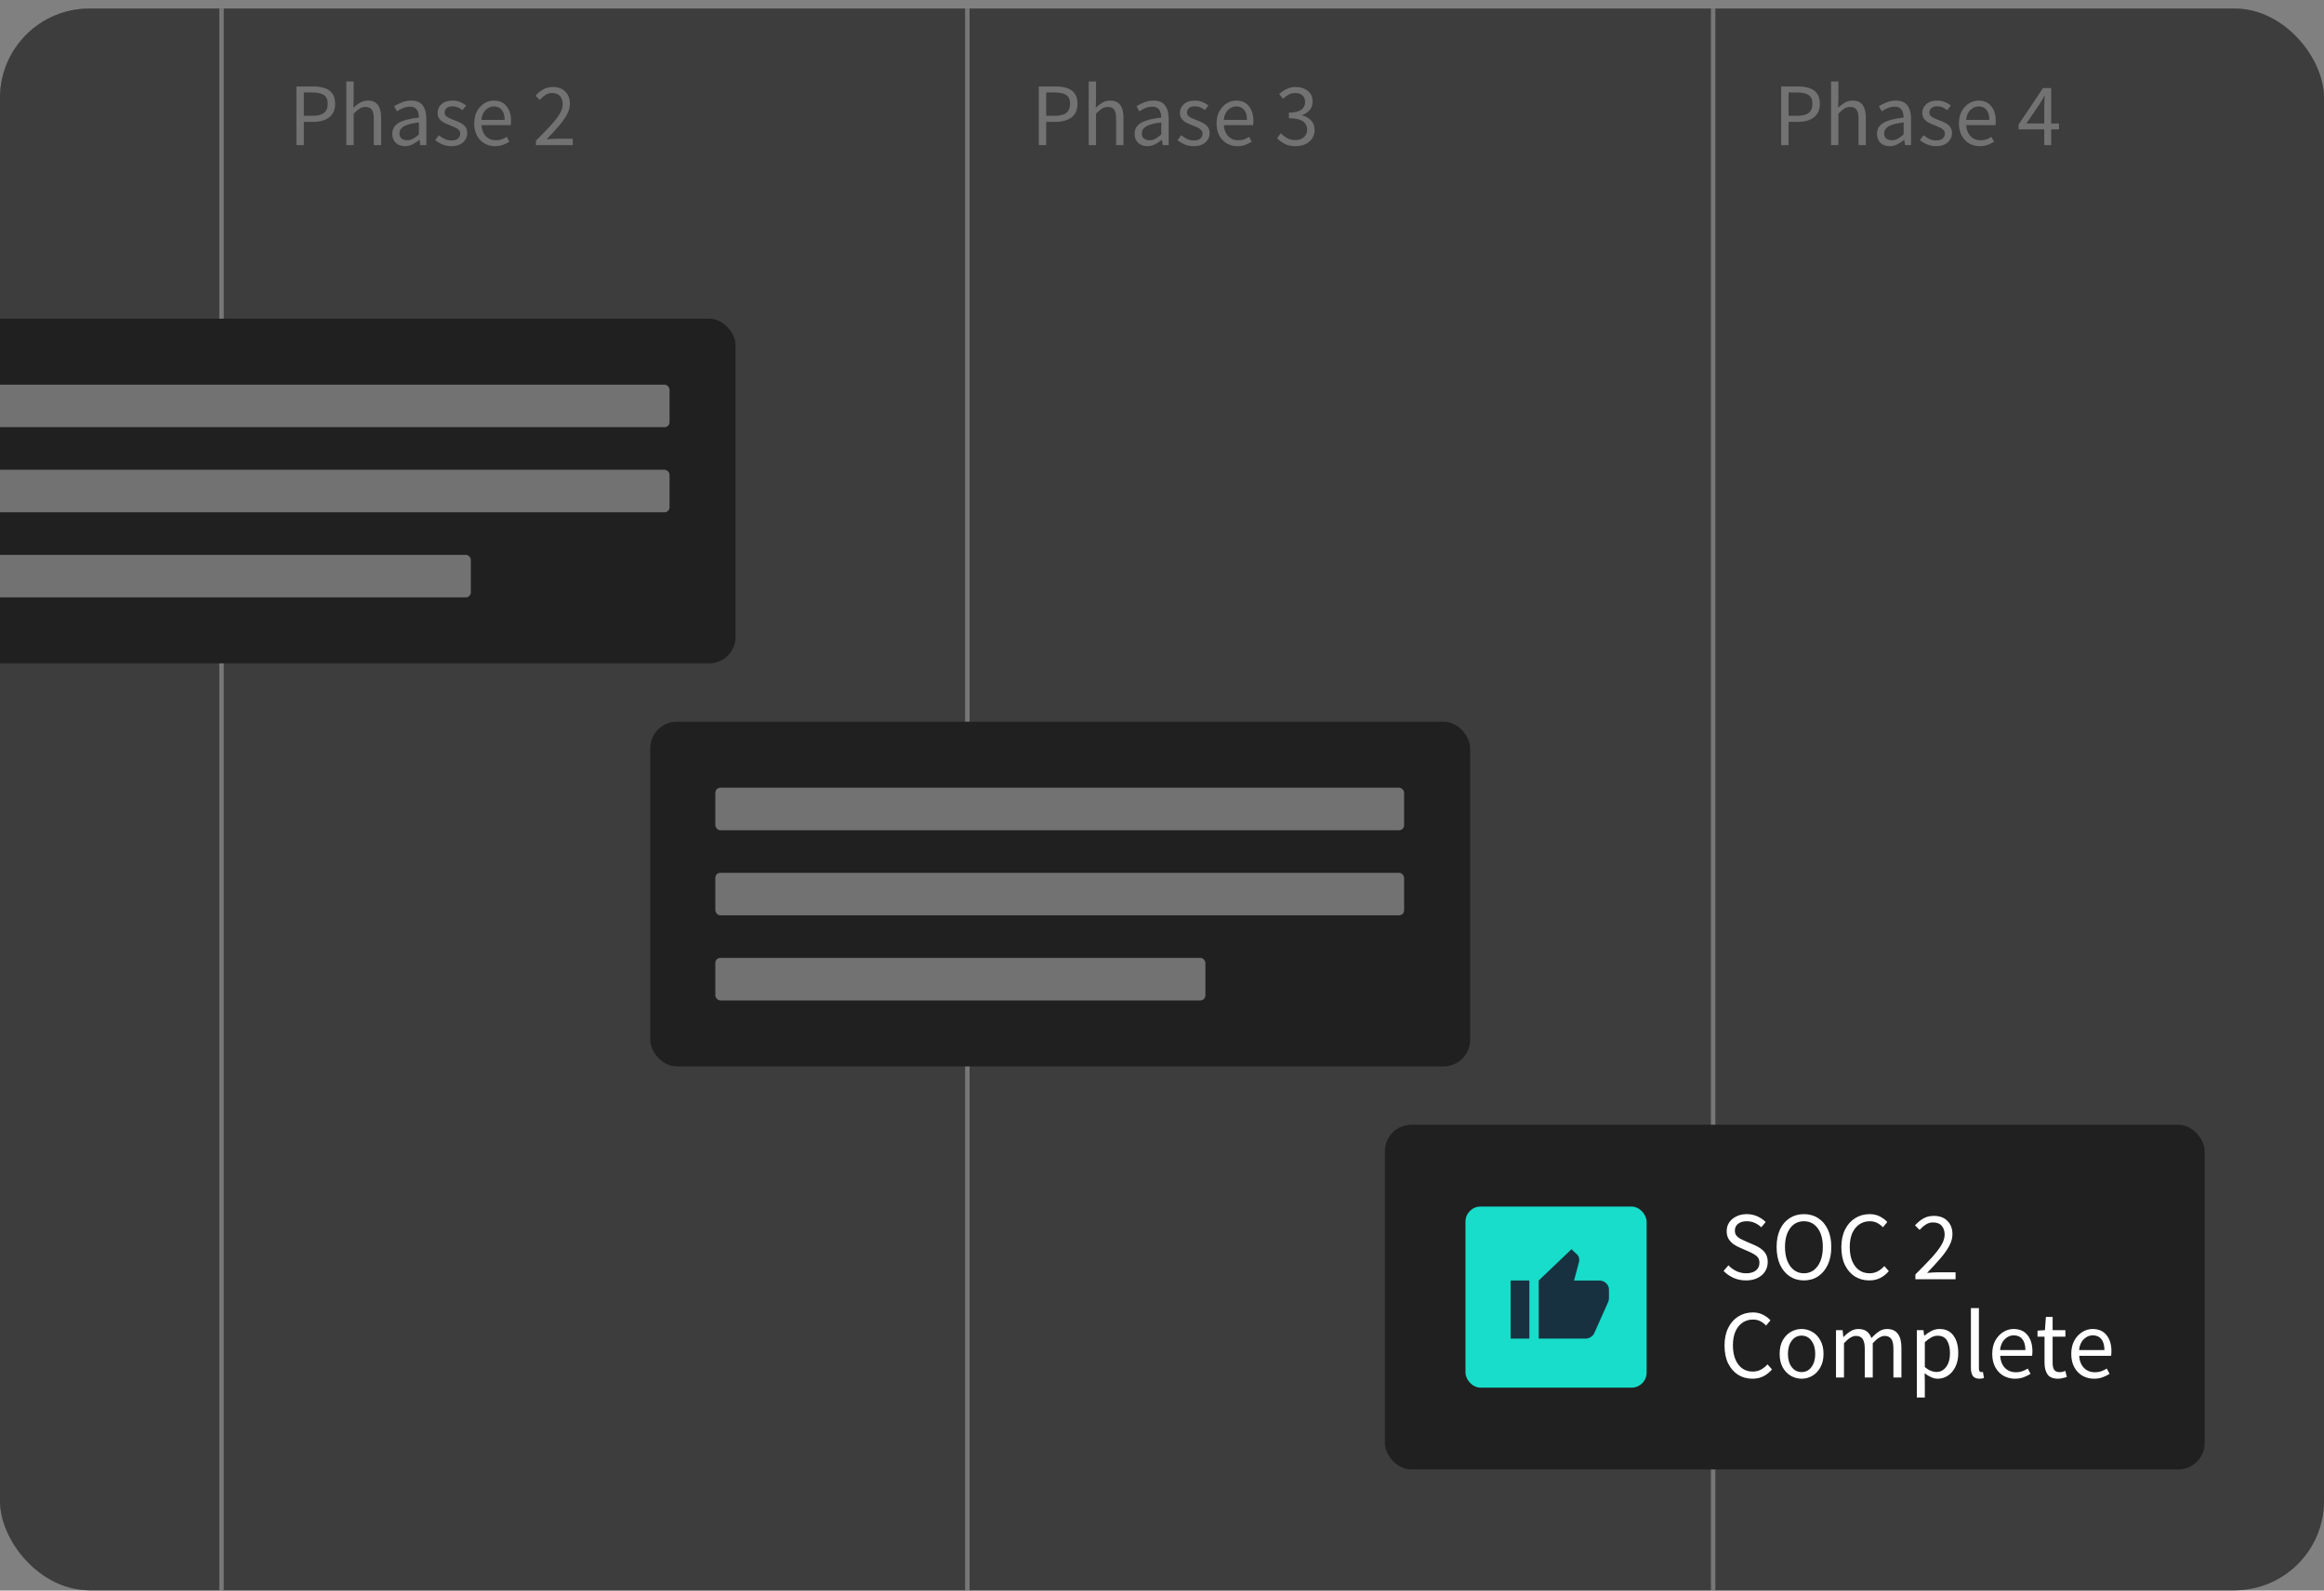 <svg width="260" height="178" viewBox="0 0 260 178" fill="none" xmlns="http://www.w3.org/2000/svg">
<rect x="0" y="0" width="260" height="178" fill="#808080" stroke="none"/>
<rect y="0.955" width="260" height="177.008" rx="10" fill="#6E6E6E"/>
<g clip-path="url(#clip0_636_4664)">
<rect y="0.955" width="260" height="177.008" rx="10" fill="#6E6E6E"/>
<rect y="0.955" width="260" height="177.008" rx="10" fill="#3D3D3D"/>
<path d="M33.163 16.237V9.677H35.033C35.526 9.677 35.956 9.737 36.323 9.857C36.69 9.977 36.976 10.18 37.183 10.467C37.39 10.747 37.493 11.127 37.493 11.607C37.493 12.293 37.27 12.803 36.823 13.137C36.376 13.47 35.793 13.637 35.073 13.637H33.993V16.237H33.163ZM33.993 12.957H34.973C35.546 12.957 35.97 12.85 36.243 12.637C36.523 12.417 36.663 12.073 36.663 11.607C36.663 11.133 36.516 10.807 36.223 10.627C35.936 10.44 35.506 10.347 34.933 10.347H33.993V12.957ZM38.747 16.237V9.117H39.567V11.057L39.537 12.057C39.77 11.837 40.014 11.65 40.267 11.497C40.527 11.337 40.824 11.257 41.157 11.257C41.67 11.257 42.044 11.42 42.277 11.747C42.517 12.067 42.637 12.537 42.637 13.157V16.237H41.817V13.267C41.817 12.813 41.744 12.483 41.597 12.277C41.45 12.07 41.217 11.967 40.897 11.967C40.651 11.967 40.427 12.03 40.227 12.157C40.034 12.284 39.814 12.47 39.567 12.717V16.237H38.747ZM45.307 16.357C44.9 16.357 44.56 16.237 44.287 15.997C44.02 15.75 43.887 15.41 43.887 14.977C43.887 14.444 44.123 14.037 44.597 13.757C45.077 13.47 45.833 13.27 46.867 13.157C46.867 12.95 46.837 12.754 46.777 12.567C46.723 12.38 46.623 12.23 46.477 12.117C46.337 11.997 46.133 11.937 45.867 11.937C45.587 11.937 45.323 11.99 45.077 12.097C44.83 12.204 44.61 12.323 44.417 12.457L44.097 11.887C44.323 11.74 44.6 11.6 44.927 11.467C45.26 11.327 45.62 11.257 46.007 11.257C46.6 11.257 47.03 11.44 47.297 11.807C47.563 12.167 47.697 12.65 47.697 13.257V16.237H47.017L46.947 15.657H46.917C46.69 15.844 46.44 16.007 46.167 16.147C45.9 16.287 45.613 16.357 45.307 16.357ZM45.547 15.697C45.78 15.697 46 15.64 46.207 15.527C46.413 15.414 46.633 15.254 46.867 15.047V13.697C46.06 13.797 45.493 13.947 45.167 14.147C44.847 14.347 44.687 14.604 44.687 14.917C44.687 15.19 44.77 15.39 44.937 15.517C45.103 15.637 45.307 15.697 45.547 15.697ZM50.496 16.357C50.149 16.357 49.819 16.294 49.506 16.167C49.192 16.034 48.919 15.873 48.686 15.687L49.096 15.137C49.309 15.303 49.529 15.444 49.756 15.557C49.982 15.664 50.239 15.717 50.526 15.717C50.846 15.717 51.086 15.643 51.246 15.497C51.406 15.344 51.486 15.164 51.486 14.957C51.486 14.79 51.429 14.65 51.316 14.537C51.209 14.424 51.069 14.33 50.896 14.257C50.729 14.177 50.556 14.104 50.376 14.037C50.149 13.95 49.926 13.854 49.706 13.747C49.486 13.633 49.306 13.49 49.166 13.317C49.026 13.137 48.956 12.91 48.956 12.637C48.956 12.243 49.102 11.917 49.396 11.657C49.696 11.39 50.109 11.257 50.636 11.257C50.936 11.257 51.216 11.31 51.476 11.417C51.736 11.524 51.959 11.653 52.146 11.807L51.746 12.327C51.579 12.2 51.406 12.097 51.226 12.017C51.046 11.937 50.849 11.897 50.636 11.897C50.329 11.897 50.102 11.967 49.956 12.107C49.816 12.247 49.746 12.41 49.746 12.597C49.746 12.75 49.796 12.877 49.896 12.977C49.996 13.07 50.126 13.153 50.286 13.227C50.446 13.293 50.616 13.364 50.796 13.437C51.029 13.524 51.259 13.623 51.486 13.737C51.712 13.844 51.899 13.99 52.046 14.177C52.199 14.357 52.276 14.6 52.276 14.907C52.276 15.167 52.206 15.407 52.066 15.627C51.932 15.847 51.732 16.023 51.466 16.157C51.206 16.29 50.882 16.357 50.496 16.357ZM55.385 16.357C54.952 16.357 54.558 16.257 54.205 16.057C53.852 15.85 53.572 15.557 53.365 15.177C53.158 14.797 53.055 14.344 53.055 13.817C53.055 13.284 53.158 12.827 53.365 12.447C53.578 12.067 53.852 11.774 54.185 11.567C54.518 11.36 54.868 11.257 55.235 11.257C55.855 11.257 56.332 11.463 56.665 11.877C57.005 12.29 57.175 12.844 57.175 13.537C57.175 13.623 57.172 13.71 57.165 13.797C57.165 13.877 57.158 13.947 57.145 14.007H53.865C53.898 14.52 54.058 14.93 54.345 15.237C54.638 15.543 55.018 15.697 55.485 15.697C55.718 15.697 55.932 15.664 56.125 15.597C56.325 15.524 56.515 15.43 56.695 15.317L56.985 15.857C56.778 15.99 56.542 16.107 56.275 16.207C56.015 16.307 55.718 16.357 55.385 16.357ZM53.855 13.417H56.455C56.455 12.924 56.348 12.55 56.135 12.297C55.928 12.037 55.635 11.907 55.255 11.907C54.915 11.907 54.608 12.04 54.335 12.307C54.068 12.567 53.908 12.937 53.855 13.417ZM59.958 16.237V15.747C60.598 15.107 61.141 14.547 61.588 14.067C62.035 13.58 62.375 13.143 62.608 12.757C62.841 12.364 62.958 11.997 62.958 11.657C62.958 11.29 62.858 10.99 62.658 10.757C62.458 10.524 62.155 10.407 61.748 10.407C61.481 10.407 61.235 10.483 61.008 10.637C60.781 10.784 60.575 10.963 60.388 11.177L59.918 10.707C60.185 10.414 60.468 10.18 60.768 10.007C61.075 9.827 61.435 9.737 61.848 9.737C62.441 9.737 62.908 9.91 63.248 10.257C63.588 10.597 63.758 11.05 63.758 11.617C63.758 12.017 63.645 12.424 63.418 12.837C63.198 13.243 62.891 13.674 62.498 14.127C62.111 14.573 61.665 15.06 61.158 15.587C61.331 15.573 61.511 15.56 61.698 15.547C61.885 15.534 62.061 15.527 62.228 15.527H64.078V16.237H59.958Z" fill="#727272"/>
<path d="M116.215 16.237V9.677H118.085C118.578 9.677 119.008 9.737 119.375 9.857C119.742 9.977 120.028 10.18 120.235 10.467C120.442 10.747 120.545 11.127 120.545 11.607C120.545 12.293 120.322 12.803 119.875 13.137C119.428 13.47 118.845 13.637 118.125 13.637H117.045V16.237H116.215ZM117.045 12.957H118.025C118.598 12.957 119.022 12.85 119.295 12.637C119.575 12.417 119.715 12.073 119.715 11.607C119.715 11.133 119.568 10.807 119.275 10.627C118.988 10.44 118.558 10.347 117.985 10.347H117.045V12.957ZM121.799 16.237V9.117H122.619V11.057L122.589 12.057C122.822 11.837 123.066 11.65 123.319 11.497C123.579 11.337 123.876 11.257 124.209 11.257C124.722 11.257 125.096 11.42 125.329 11.747C125.569 12.067 125.689 12.537 125.689 13.157V16.237H124.869V13.267C124.869 12.813 124.796 12.483 124.649 12.277C124.502 12.07 124.269 11.967 123.949 11.967C123.702 11.967 123.479 12.03 123.279 12.157C123.086 12.284 122.866 12.47 122.619 12.717V16.237H121.799ZM128.358 16.357C127.952 16.357 127.612 16.237 127.338 15.997C127.072 15.75 126.938 15.41 126.938 14.977C126.938 14.444 127.175 14.037 127.648 13.757C128.128 13.47 128.885 13.27 129.918 13.157C129.918 12.95 129.888 12.754 129.828 12.567C129.775 12.38 129.675 12.23 129.528 12.117C129.388 11.997 129.185 11.937 128.918 11.937C128.638 11.937 128.375 11.99 128.128 12.097C127.882 12.204 127.662 12.323 127.468 12.457L127.148 11.887C127.375 11.74 127.652 11.6 127.978 11.467C128.312 11.327 128.672 11.257 129.058 11.257C129.652 11.257 130.082 11.44 130.348 11.807C130.615 12.167 130.748 12.65 130.748 13.257V16.237H130.068L129.998 15.657H129.968C129.742 15.844 129.492 16.007 129.218 16.147C128.952 16.287 128.665 16.357 128.358 16.357ZM128.598 15.697C128.832 15.697 129.052 15.64 129.258 15.527C129.465 15.414 129.685 15.254 129.918 15.047V13.697C129.112 13.797 128.545 13.947 128.218 14.147C127.898 14.347 127.738 14.604 127.738 14.917C127.738 15.19 127.822 15.39 127.988 15.517C128.155 15.637 128.358 15.697 128.598 15.697ZM133.548 16.357C133.201 16.357 132.871 16.294 132.558 16.167C132.244 16.034 131.971 15.873 131.738 15.687L132.148 15.137C132.361 15.303 132.581 15.444 132.808 15.557C133.034 15.664 133.291 15.717 133.578 15.717C133.898 15.717 134.138 15.643 134.298 15.497C134.458 15.344 134.538 15.164 134.538 14.957C134.538 14.79 134.481 14.65 134.368 14.537C134.261 14.424 134.121 14.33 133.948 14.257C133.781 14.177 133.608 14.104 133.428 14.037C133.201 13.95 132.978 13.854 132.758 13.747C132.538 13.633 132.358 13.49 132.218 13.317C132.078 13.137 132.008 12.91 132.008 12.637C132.008 12.243 132.154 11.917 132.448 11.657C132.748 11.39 133.161 11.257 133.688 11.257C133.988 11.257 134.268 11.31 134.528 11.417C134.788 11.524 135.011 11.653 135.198 11.807L134.798 12.327C134.631 12.2 134.458 12.097 134.278 12.017C134.098 11.937 133.901 11.897 133.688 11.897C133.381 11.897 133.154 11.967 133.008 12.107C132.868 12.247 132.798 12.41 132.798 12.597C132.798 12.75 132.848 12.877 132.948 12.977C133.048 13.07 133.178 13.153 133.338 13.227C133.498 13.293 133.668 13.364 133.848 13.437C134.081 13.524 134.311 13.623 134.538 13.737C134.764 13.844 134.951 13.99 135.098 14.177C135.251 14.357 135.328 14.6 135.328 14.907C135.328 15.167 135.258 15.407 135.118 15.627C134.984 15.847 134.784 16.023 134.518 16.157C134.258 16.29 133.934 16.357 133.548 16.357ZM138.437 16.357C138.004 16.357 137.61 16.257 137.257 16.057C136.904 15.85 136.624 15.557 136.417 15.177C136.21 14.797 136.107 14.344 136.107 13.817C136.107 13.284 136.21 12.827 136.417 12.447C136.63 12.067 136.904 11.774 137.237 11.567C137.57 11.36 137.92 11.257 138.287 11.257C138.907 11.257 139.384 11.463 139.717 11.877C140.057 12.29 140.227 12.844 140.227 13.537C140.227 13.623 140.224 13.71 140.217 13.797C140.217 13.877 140.21 13.947 140.197 14.007H136.917C136.95 14.52 137.11 14.93 137.397 15.237C137.69 15.543 138.07 15.697 138.537 15.697C138.77 15.697 138.984 15.664 139.177 15.597C139.377 15.524 139.567 15.43 139.747 15.317L140.037 15.857C139.83 15.99 139.594 16.107 139.327 16.207C139.067 16.307 138.77 16.357 138.437 16.357ZM136.907 13.417H139.507C139.507 12.924 139.4 12.55 139.187 12.297C138.98 12.037 138.687 11.907 138.307 11.907C137.967 11.907 137.66 12.04 137.387 12.307C137.12 12.567 136.96 12.937 136.907 13.417ZM144.97 16.357C144.463 16.357 144.04 16.267 143.7 16.087C143.36 15.9 143.083 15.69 142.87 15.457L143.29 14.917C143.483 15.117 143.71 15.293 143.97 15.447C144.23 15.6 144.547 15.677 144.92 15.677C145.307 15.677 145.623 15.57 145.87 15.357C146.117 15.143 146.24 14.86 146.24 14.507C146.24 14.254 146.173 14.034 146.04 13.847C145.913 13.653 145.7 13.504 145.4 13.397C145.107 13.29 144.707 13.237 144.2 13.237V12.607C144.653 12.607 145.01 12.553 145.27 12.447C145.537 12.34 145.727 12.197 145.84 12.017C145.953 11.837 146.01 11.637 146.01 11.417C146.01 11.104 145.91 10.857 145.71 10.677C145.517 10.497 145.25 10.407 144.91 10.407C144.643 10.407 144.397 10.467 144.17 10.587C143.95 10.707 143.743 10.864 143.55 11.057L143.11 10.537C143.357 10.303 143.63 10.114 143.93 9.967C144.23 9.813 144.567 9.737 144.94 9.737C145.493 9.737 145.95 9.88 146.31 10.167C146.67 10.447 146.85 10.844 146.85 11.357C146.85 11.743 146.743 12.06 146.53 12.307C146.317 12.553 146.037 12.743 145.69 12.877V12.917C146.077 13.004 146.403 13.187 146.67 13.467C146.937 13.74 147.07 14.097 147.07 14.537C147.07 14.91 146.977 15.233 146.79 15.507C146.603 15.78 146.35 15.99 146.03 16.137C145.717 16.284 145.363 16.357 144.97 16.357Z" fill="#727272"/>
<path d="M199.267 16.237V9.677H201.137C201.63 9.677 202.06 9.737 202.427 9.857C202.793 9.977 203.08 10.18 203.287 10.467C203.493 10.747 203.597 11.127 203.597 11.607C203.597 12.293 203.373 12.803 202.927 13.137C202.48 13.47 201.897 13.637 201.177 13.637H200.097V16.237H199.267ZM200.097 12.957H201.077C201.65 12.957 202.073 12.85 202.347 12.637C202.627 12.417 202.767 12.073 202.767 11.607C202.767 11.133 202.62 10.807 202.327 10.627C202.04 10.44 201.61 10.347 201.037 10.347H200.097V12.957ZM204.851 16.237V9.117H205.671V11.057L205.641 12.057C205.874 11.837 206.117 11.65 206.371 11.497C206.631 11.337 206.927 11.257 207.261 11.257C207.774 11.257 208.147 11.42 208.381 11.747C208.621 12.067 208.741 12.537 208.741 13.157V16.237H207.921V13.267C207.921 12.813 207.847 12.483 207.701 12.277C207.554 12.07 207.321 11.967 207.001 11.967C206.754 11.967 206.531 12.03 206.331 12.157C206.137 12.284 205.917 12.47 205.671 12.717V16.237H204.851ZM211.41 16.357C211.004 16.357 210.664 16.237 210.39 15.997C210.124 15.75 209.99 15.41 209.99 14.977C209.99 14.444 210.227 14.037 210.7 13.757C211.18 13.47 211.937 13.27 212.97 13.157C212.97 12.95 212.94 12.754 212.88 12.567C212.827 12.38 212.727 12.23 212.58 12.117C212.44 11.997 212.237 11.937 211.97 11.937C211.69 11.937 211.427 11.99 211.18 12.097C210.934 12.204 210.714 12.323 210.52 12.457L210.2 11.887C210.427 11.74 210.704 11.6 211.03 11.467C211.364 11.327 211.724 11.257 212.11 11.257C212.704 11.257 213.134 11.44 213.4 11.807C213.667 12.167 213.8 12.65 213.8 13.257V16.237H213.12L213.05 15.657H213.02C212.794 15.844 212.544 16.007 212.27 16.147C212.004 16.287 211.717 16.357 211.41 16.357ZM211.65 15.697C211.884 15.697 212.104 15.64 212.31 15.527C212.517 15.414 212.737 15.254 212.97 15.047V13.697C212.164 13.797 211.597 13.947 211.27 14.147C210.95 14.347 210.79 14.604 210.79 14.917C210.79 15.19 210.874 15.39 211.04 15.517C211.207 15.637 211.41 15.697 211.65 15.697ZM216.599 16.357C216.253 16.357 215.923 16.294 215.609 16.167C215.296 16.034 215.023 15.873 214.789 15.687L215.199 15.137C215.413 15.303 215.633 15.444 215.859 15.557C216.086 15.664 216.343 15.717 216.629 15.717C216.949 15.717 217.189 15.643 217.349 15.497C217.509 15.344 217.589 15.164 217.589 14.957C217.589 14.79 217.533 14.65 217.419 14.537C217.313 14.424 217.173 14.33 216.999 14.257C216.833 14.177 216.659 14.104 216.479 14.037C216.253 13.95 216.029 13.854 215.809 13.747C215.589 13.633 215.409 13.49 215.269 13.317C215.129 13.137 215.059 12.91 215.059 12.637C215.059 12.243 215.206 11.917 215.499 11.657C215.799 11.39 216.213 11.257 216.739 11.257C217.039 11.257 217.319 11.31 217.579 11.417C217.839 11.524 218.063 11.653 218.249 11.807L217.849 12.327C217.683 12.2 217.509 12.097 217.329 12.017C217.149 11.937 216.953 11.897 216.739 11.897C216.433 11.897 216.206 11.967 216.059 12.107C215.919 12.247 215.849 12.41 215.849 12.597C215.849 12.75 215.899 12.877 215.999 12.977C216.099 13.07 216.229 13.153 216.389 13.227C216.549 13.293 216.719 13.364 216.899 13.437C217.133 13.524 217.363 13.623 217.589 13.737C217.816 13.844 218.003 13.99 218.149 14.177C218.303 14.357 218.379 14.6 218.379 14.907C218.379 15.167 218.309 15.407 218.169 15.627C218.036 15.847 217.836 16.023 217.569 16.157C217.309 16.29 216.986 16.357 216.599 16.357ZM221.489 16.357C221.055 16.357 220.662 16.257 220.309 16.057C219.955 15.85 219.675 15.557 219.469 15.177C219.262 14.797 219.159 14.344 219.159 13.817C219.159 13.284 219.262 12.827 219.469 12.447C219.682 12.067 219.955 11.774 220.289 11.567C220.622 11.36 220.972 11.257 221.339 11.257C221.959 11.257 222.435 11.463 222.769 11.877C223.109 12.29 223.279 12.844 223.279 13.537C223.279 13.623 223.275 13.71 223.269 13.797C223.269 13.877 223.262 13.947 223.249 14.007H219.969C220.002 14.52 220.162 14.93 220.449 15.237C220.742 15.543 221.122 15.697 221.589 15.697C221.822 15.697 222.035 15.664 222.229 15.597C222.429 15.524 222.619 15.43 222.799 15.317L223.089 15.857C222.882 15.99 222.645 16.107 222.379 16.207C222.119 16.307 221.822 16.357 221.489 16.357ZM219.959 13.417H222.559C222.559 12.924 222.452 12.55 222.239 12.297C222.032 12.037 221.739 11.907 221.359 11.907C221.019 11.907 220.712 12.04 220.439 12.307C220.172 12.567 220.012 12.937 219.959 13.417ZM226.702 13.817H228.702V11.967C228.702 11.793 228.708 11.587 228.722 11.347C228.735 11.107 228.745 10.903 228.752 10.737H228.712C228.632 10.89 228.548 11.04 228.462 11.187C228.375 11.334 228.285 11.483 228.192 11.637L226.702 13.817ZM228.702 16.237V14.477H225.832V13.937L228.562 9.857H229.482V13.817H230.352V14.477H229.482V16.237H228.702Z" fill="#727272"/>
<line x1="108.222" y1="0.955" x2="108.222" y2="177.963" stroke="white" stroke-opacity="0.3" stroke-width="0.5"/>
<line x1="191.659" y1="0.955" x2="191.659" y2="177.963" stroke="white" stroke-opacity="0.3" stroke-width="0.5"/>
<line x1="24.784" y1="0.955" x2="24.784" y2="177.963" stroke="white" stroke-opacity="0.3" stroke-width="0.5"/>
<rect x="-9.428" y="35.662" width="91.721" height="38.577" rx="2.971" fill="#202020"/>
<rect x="-2.153" y="43.048" width="77.06" height="4.761" rx="0.566" fill="#727272"/>
<rect x="-2.153" y="52.57" width="77.06" height="4.761" rx="0.566" fill="#727272"/>
<rect x="-2.153" y="62.092" width="54.829" height="4.761" rx="0.566" fill="#727272"/>
<rect x="72.752" y="80.766" width="91.721" height="38.577" rx="2.971" fill="#202020"/>
<rect x="80.027" y="88.152" width="77.06" height="4.761" rx="0.566" fill="#727272"/>
<rect x="80.027" y="97.674" width="77.06" height="4.761" rx="0.566" fill="#727272"/>
<rect x="80.027" y="107.196" width="54.829" height="4.761" rx="0.566" fill="#727272"/>
<rect x="154.933" y="125.87" width="91.721" height="38.577" rx="2.971" fill="#202020"/>
<rect x="163.951" y="135.025" width="20.267" height="20.267" rx="1.687" fill="#17DDCA"/>
<path d="M177.384 149.8H172.146V143.3L175.813 139.8L176.468 140.425C176.531 140.485 176.578 140.565 176.62 140.665C176.662 140.765 176.677 140.86 176.677 140.955V141.13L176.101 143.305H178.956C179.233 143.305 179.48 143.405 179.689 143.605C179.899 143.805 180.003 144.04 180.003 144.305V145.305C180.003 145.365 179.998 145.425 179.982 145.495C179.967 145.565 179.951 145.625 179.925 145.685L178.353 149.21C178.275 149.375 178.144 149.52 177.961 149.635C177.777 149.75 177.583 149.81 177.384 149.81V149.8ZM171.099 143.3V149.8H169.003V143.3H171.099Z" fill="#183140"/>
<path d="M195.333 143.29C194.832 143.29 194.366 143.195 193.937 143.006C193.508 142.81 193.137 142.552 192.825 142.232L193.37 141.599C193.625 141.868 193.923 142.086 194.265 142.253C194.614 142.413 194.974 142.493 195.344 142.493C195.817 142.493 196.184 142.388 196.446 142.177C196.708 141.959 196.839 141.675 196.839 141.326C196.839 141.079 196.784 140.883 196.675 140.737C196.573 140.592 196.431 140.468 196.25 140.366C196.075 140.265 195.875 140.163 195.65 140.061L194.625 139.614C194.399 139.519 194.174 139.396 193.948 139.243C193.73 139.09 193.545 138.894 193.392 138.654C193.247 138.414 193.174 138.12 193.174 137.771C193.174 137.407 193.268 137.083 193.457 136.8C193.654 136.509 193.923 136.283 194.265 136.124C194.606 135.956 194.992 135.873 195.421 135.873C195.85 135.873 196.246 135.956 196.61 136.124C196.973 136.283 197.282 136.494 197.537 136.756L197.046 137.345C196.828 137.134 196.584 136.971 196.315 136.854C196.053 136.731 195.755 136.669 195.421 136.669C195.021 136.669 194.697 136.763 194.45 136.952C194.21 137.142 194.09 137.396 194.09 137.716C194.09 137.941 194.148 138.13 194.265 138.283C194.388 138.429 194.541 138.549 194.723 138.643C194.904 138.738 195.09 138.825 195.279 138.905L196.293 139.341C196.57 139.457 196.817 139.599 197.035 139.767C197.26 139.927 197.439 140.126 197.569 140.366C197.7 140.599 197.766 140.894 197.766 141.25C197.766 141.628 197.668 141.973 197.471 142.286C197.275 142.592 196.995 142.835 196.631 143.017C196.268 143.199 195.835 143.29 195.333 143.29ZM201.814 143.29C201.218 143.29 200.687 143.137 200.222 142.831C199.764 142.526 199.404 142.093 199.142 141.534C198.888 140.974 198.76 140.312 198.76 139.548C198.76 138.785 198.888 138.13 199.142 137.585C199.404 137.032 199.764 136.611 200.222 136.32C200.687 136.022 201.218 135.873 201.814 135.873C202.418 135.873 202.949 136.022 203.407 136.32C203.865 136.611 204.225 137.032 204.487 137.585C204.748 138.13 204.879 138.785 204.879 139.548C204.879 140.312 204.748 140.974 204.487 141.534C204.225 142.093 203.865 142.526 203.407 142.831C202.949 143.137 202.418 143.29 201.814 143.29ZM201.814 142.493C202.243 142.493 202.614 142.373 202.927 142.133C203.247 141.886 203.494 141.544 203.669 141.108C203.843 140.665 203.93 140.145 203.93 139.548C203.93 138.661 203.738 137.96 203.352 137.443C202.967 136.927 202.454 136.669 201.814 136.669C201.174 136.669 200.662 136.927 200.276 137.443C199.891 137.96 199.698 138.661 199.698 139.548C199.698 140.145 199.786 140.665 199.96 141.108C200.135 141.544 200.382 141.886 200.702 142.133C201.022 142.373 201.393 142.493 201.814 142.493ZM209.123 143.29C208.527 143.29 207.992 143.144 207.52 142.853C207.054 142.555 206.683 142.13 206.407 141.577C206.138 141.025 206.003 140.359 206.003 139.581C206.003 138.81 206.142 138.149 206.418 137.596C206.694 137.043 207.072 136.618 207.552 136.32C208.032 136.022 208.574 135.873 209.177 135.873C209.614 135.873 209.999 135.964 210.334 136.145C210.668 136.32 210.937 136.523 211.141 136.756L210.65 137.345C210.461 137.142 210.246 136.978 210.006 136.854C209.766 136.731 209.494 136.669 209.188 136.669C208.738 136.669 208.341 136.789 207.999 137.029C207.665 137.261 207.403 137.592 207.214 138.021C207.032 138.45 206.941 138.963 206.941 139.559C206.941 140.156 207.032 140.675 207.214 141.119C207.396 141.555 207.65 141.893 207.978 142.133C208.312 142.373 208.705 142.493 209.156 142.493C209.497 142.493 209.803 142.421 210.072 142.275C210.341 142.13 210.588 141.933 210.814 141.686L211.315 142.253C211.032 142.581 210.712 142.835 210.355 143.017C209.999 143.199 209.588 143.29 209.123 143.29ZM214.287 143.159V142.624C214.985 141.926 215.578 141.315 216.065 140.792C216.552 140.261 216.923 139.785 217.178 139.363C217.432 138.934 217.56 138.534 217.56 138.163C217.56 137.763 217.45 137.436 217.232 137.182C217.014 136.927 216.683 136.8 216.24 136.8C215.949 136.8 215.68 136.883 215.433 137.051C215.185 137.211 214.96 137.407 214.756 137.64L214.244 137.127C214.535 136.807 214.844 136.553 215.171 136.363C215.505 136.167 215.898 136.069 216.349 136.069C216.996 136.069 217.505 136.258 217.876 136.636C218.247 137.007 218.432 137.501 218.432 138.12C218.432 138.556 218.308 138.999 218.061 139.45C217.821 139.894 217.487 140.363 217.058 140.857C216.636 141.344 216.149 141.875 215.596 142.45C215.785 142.435 215.982 142.421 216.185 142.406C216.389 142.392 216.581 142.384 216.763 142.384H218.781V143.159H214.287ZM196.053 154.29C195.457 154.29 194.923 154.144 194.45 153.853C193.985 153.555 193.614 153.13 193.337 152.577C193.068 152.025 192.934 151.359 192.934 150.581C192.934 149.81 193.072 149.149 193.348 148.596C193.625 148.043 194.003 147.618 194.483 147.32C194.963 147.022 195.504 146.873 196.108 146.873C196.544 146.873 196.93 146.964 197.264 147.145C197.599 147.32 197.868 147.523 198.071 147.756L197.58 148.345C197.391 148.142 197.177 147.978 196.937 147.854C196.697 147.731 196.424 147.669 196.119 147.669C195.668 147.669 195.272 147.789 194.93 148.029C194.595 148.261 194.334 148.592 194.145 149.021C193.963 149.45 193.872 149.963 193.872 150.559C193.872 151.156 193.963 151.675 194.145 152.119C194.326 152.555 194.581 152.893 194.908 153.133C195.243 153.373 195.635 153.493 196.086 153.493C196.428 153.493 196.733 153.421 197.002 153.275C197.271 153.13 197.519 152.933 197.744 152.686L198.246 153.253C197.962 153.581 197.642 153.835 197.286 154.017C196.93 154.199 196.519 154.29 196.053 154.29ZM201.554 154.29C201.125 154.29 200.721 154.181 200.343 153.962C199.972 153.744 199.67 153.428 199.438 153.013C199.212 152.599 199.1 152.101 199.1 151.519C199.1 150.923 199.212 150.417 199.438 150.003C199.67 149.589 199.972 149.272 200.343 149.054C200.721 148.836 201.125 148.727 201.554 148.727C201.99 148.727 202.394 148.836 202.764 149.054C203.135 149.272 203.433 149.589 203.659 150.003C203.892 150.417 204.008 150.923 204.008 151.519C204.008 152.101 203.892 152.599 203.659 153.013C203.433 153.428 203.135 153.744 202.764 153.962C202.394 154.181 201.99 154.29 201.554 154.29ZM201.554 153.548C202.012 153.548 202.379 153.362 202.655 152.992C202.939 152.613 203.081 152.123 203.081 151.519C203.081 150.908 202.939 150.414 202.655 150.036C202.379 149.658 202.012 149.469 201.554 149.469C201.103 149.469 200.736 149.658 200.452 150.036C200.169 150.414 200.027 150.908 200.027 151.519C200.027 152.123 200.169 152.613 200.452 152.992C200.736 153.362 201.103 153.548 201.554 153.548ZM205.404 154.159V148.858H206.146L206.222 149.621H206.255C206.487 149.367 206.742 149.156 207.018 148.989C207.295 148.814 207.589 148.727 207.902 148.727C208.309 148.727 208.625 148.818 208.851 149C209.083 149.174 209.254 149.421 209.363 149.741C209.64 149.443 209.92 149.2 210.203 149.01C210.487 148.821 210.789 148.727 211.108 148.727C211.654 148.727 212.057 148.905 212.319 149.261C212.588 149.61 212.723 150.123 212.723 150.799V154.159H211.828V150.919C211.828 150.425 211.748 150.065 211.588 149.839C211.428 149.614 211.181 149.501 210.847 149.501C210.454 149.501 210.01 149.774 209.516 150.319V154.159H208.622V150.919C208.622 150.425 208.542 150.065 208.382 149.839C208.222 149.614 207.971 149.501 207.629 149.501C207.236 149.501 206.793 149.774 206.298 150.319V154.159H205.404ZM214.447 156.395V148.858H215.189L215.265 149.469H215.298C215.538 149.265 215.8 149.09 216.083 148.945C216.374 148.8 216.676 148.727 216.989 148.727C217.672 148.727 218.192 148.974 218.548 149.469C218.905 149.956 219.083 150.61 219.083 151.432C219.083 152.028 218.974 152.541 218.756 152.97C218.545 153.399 218.265 153.726 217.916 153.951C217.574 154.177 217.199 154.29 216.792 154.29C216.545 154.29 216.298 154.235 216.051 154.126C215.811 154.017 215.567 153.868 215.32 153.679L215.342 154.606V156.395H214.447ZM216.64 153.537C217.076 153.537 217.436 153.352 217.719 152.981C218.01 152.603 218.156 152.086 218.156 151.432C218.156 150.85 218.047 150.381 217.828 150.025C217.618 149.661 217.261 149.479 216.76 149.479C216.534 149.479 216.305 149.541 216.072 149.665C215.847 149.789 215.603 149.967 215.342 150.199V152.981C215.582 153.184 215.814 153.33 216.04 153.417C216.265 153.497 216.465 153.537 216.64 153.537ZM221.446 154.29C221.112 154.29 220.868 154.188 220.715 153.984C220.57 153.773 220.497 153.475 220.497 153.09V146.393H221.392V153.155C221.392 153.293 221.417 153.395 221.468 153.461C221.519 153.519 221.577 153.548 221.643 153.548C221.672 153.548 221.697 153.548 221.719 153.548C221.748 153.541 221.788 153.533 221.839 153.526L221.959 154.202C221.901 154.231 221.832 154.253 221.752 154.268C221.672 154.282 221.57 154.29 221.446 154.29ZM225.426 154.29C224.953 154.29 224.524 154.181 224.139 153.962C223.754 153.737 223.448 153.417 223.223 153.003C222.997 152.588 222.885 152.094 222.885 151.519C222.885 150.937 222.997 150.439 223.223 150.025C223.456 149.61 223.754 149.29 224.117 149.065C224.481 148.84 224.863 148.727 225.263 148.727C225.939 148.727 226.459 148.952 226.822 149.403C227.193 149.854 227.379 150.457 227.379 151.214C227.379 151.308 227.375 151.403 227.368 151.497C227.368 151.585 227.36 151.661 227.346 151.726H223.768C223.805 152.286 223.979 152.733 224.292 153.068C224.612 153.402 225.026 153.57 225.535 153.57C225.79 153.57 226.022 153.533 226.233 153.461C226.451 153.381 226.659 153.279 226.855 153.155L227.171 153.744C226.946 153.89 226.688 154.017 226.397 154.126C226.113 154.235 225.79 154.29 225.426 154.29ZM223.757 151.083H226.593C226.593 150.545 226.477 150.138 226.244 149.861C226.019 149.578 225.699 149.436 225.284 149.436C224.913 149.436 224.579 149.581 224.281 149.872C223.99 150.156 223.815 150.559 223.757 151.083ZM230.251 154.29C229.684 154.29 229.287 154.126 229.062 153.799C228.844 153.472 228.735 153.046 228.735 152.523V149.589H227.949V148.912L228.778 148.858L228.887 147.374H229.64V148.858H231.069V149.589H229.64V152.534C229.64 152.861 229.698 153.115 229.814 153.297C229.938 153.472 230.153 153.559 230.458 153.559C230.552 153.559 230.654 153.544 230.763 153.515C230.872 153.479 230.971 153.446 231.058 153.417L231.232 154.093C231.087 154.144 230.927 154.188 230.752 154.224C230.585 154.268 230.418 154.29 230.251 154.29ZM234.267 154.29C233.794 154.29 233.365 154.181 232.98 153.962C232.595 153.737 232.289 153.417 232.064 153.003C231.838 152.588 231.726 152.094 231.726 151.519C231.726 150.937 231.838 150.439 232.064 150.025C232.296 149.61 232.595 149.29 232.958 149.065C233.322 148.84 233.703 148.727 234.103 148.727C234.78 148.727 235.3 148.952 235.663 149.403C236.034 149.854 236.219 150.457 236.219 151.214C236.219 151.308 236.216 151.403 236.208 151.497C236.208 151.585 236.201 151.661 236.187 151.726H232.609C232.645 152.286 232.82 152.733 233.133 153.068C233.453 153.402 233.867 153.57 234.376 153.57C234.631 153.57 234.863 153.533 235.074 153.461C235.292 153.381 235.499 153.279 235.696 153.155L236.012 153.744C235.787 153.89 235.529 154.017 235.238 154.126C234.954 154.235 234.631 154.29 234.267 154.29ZM232.598 151.083H235.434C235.434 150.545 235.318 150.138 235.085 149.861C234.86 149.578 234.54 149.436 234.125 149.436C233.754 149.436 233.42 149.581 233.122 149.872C232.831 150.156 232.656 150.559 232.598 151.083Z" fill="white"/>
</g>
<defs>
<clipPath id="clip0_636_4664">
<rect width="260" height="177.008" fill="white" transform="translate(0 0.955)"/>
</clipPath>
</defs>
</svg>
